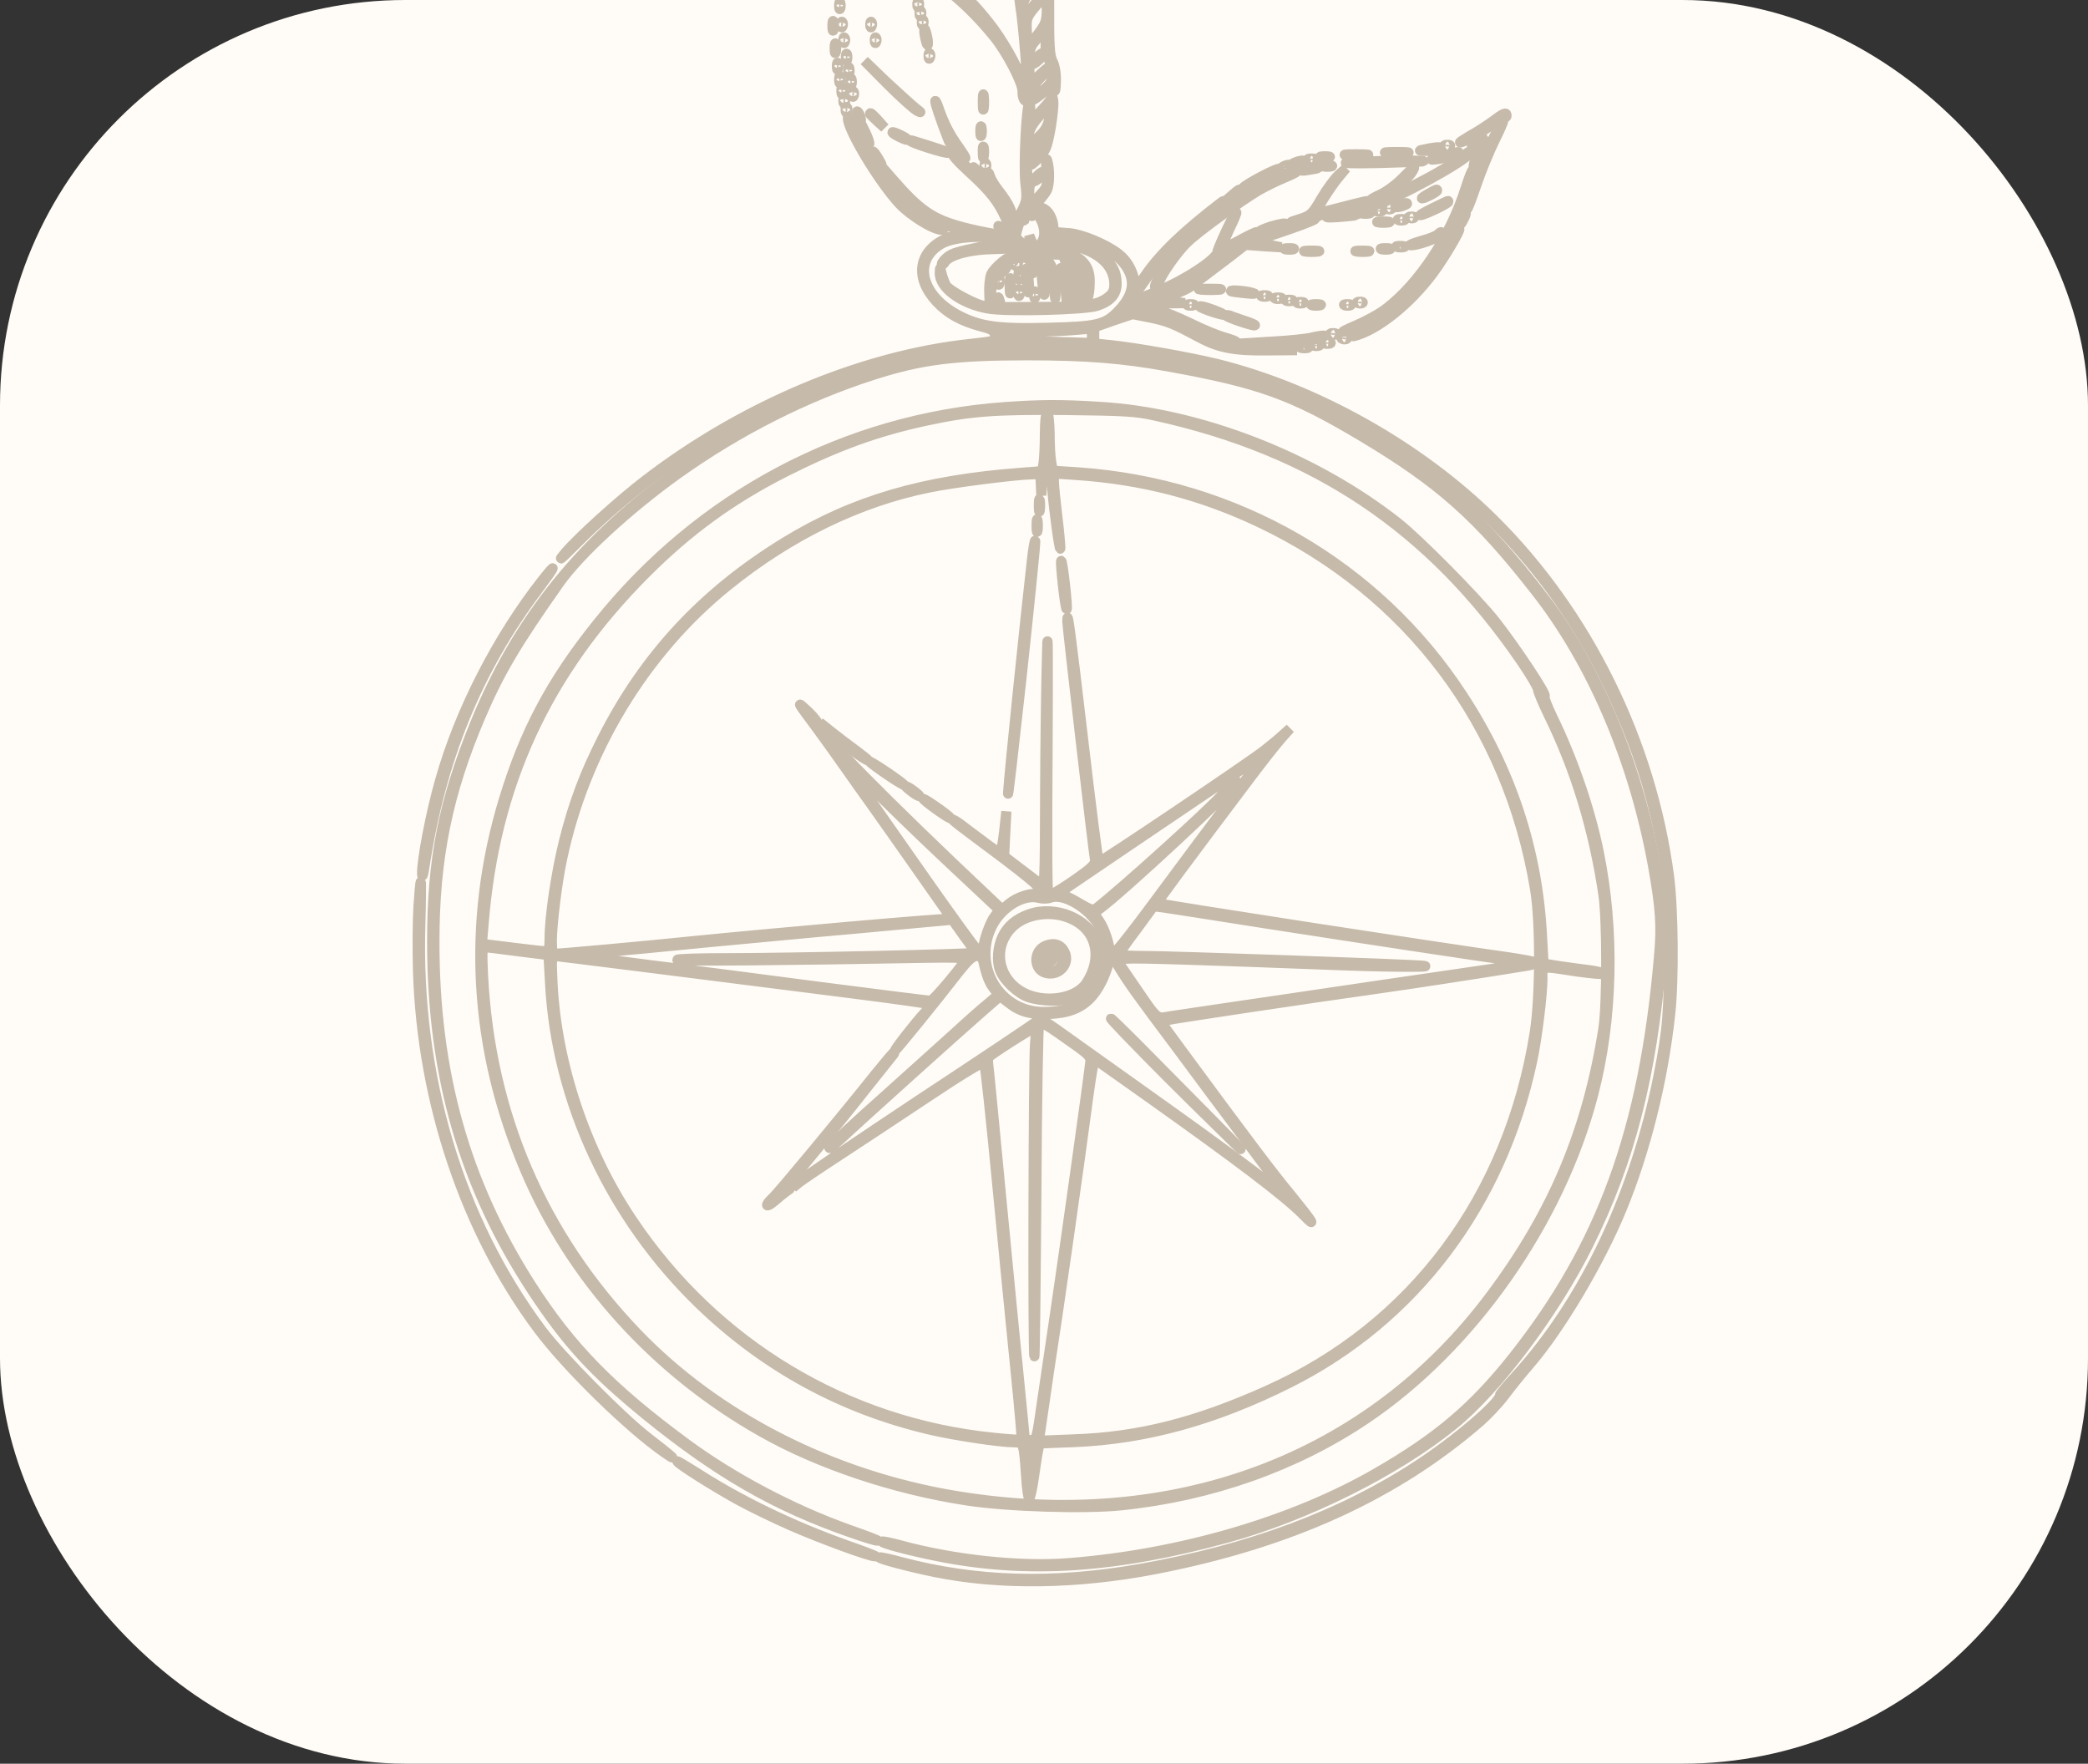 <?xml version="1.0" encoding="UTF-8"?> <svg xmlns="http://www.w3.org/2000/svg" width="103" height="87" viewBox="0 0 103 87" fill="none"><rect x="0" y="0" width="103" height="87" fill="#333333" stroke="none"/><g clip-path="url(#clip0_335_4648)"><rect width="103" height="87" rx="20" fill="#FFFCF7"></rect><path fill-rule="evenodd" clip-rule="evenodd" d="M40.047 -4.616C40.047 -4.561 40.091 -4.473 40.146 -4.417C40.19 -4.351 40.323 -4.075 40.434 -3.776C40.544 -3.489 40.655 -3.268 40.677 -3.301C40.699 -3.323 40.644 -3.533 40.544 -3.754C40.456 -3.986 40.4 -4.196 40.422 -4.23C40.489 -4.285 42.39 -3.246 44.679 -1.886C46.514 -0.802 47.785 0.27 49.046 1.818C49.643 2.547 50.439 4.062 50.439 4.482C50.439 5.134 50.715 5.179 51.367 4.648C51.909 4.206 51.953 4.195 52.02 4.449C52.053 4.559 52.075 4.36 52.086 4.007C52.097 3.609 52.031 3.233 51.92 3.023C51.776 2.735 51.743 2.271 51.754 0.082C51.776 -2.206 51.798 -2.593 51.997 -3.179C52.119 -3.544 52.208 -3.92 52.185 -4.008C52.163 -4.108 52.031 -3.776 51.887 -3.279C51.655 -2.483 51.577 -2.328 51.135 -1.974C50.87 -1.753 50.627 -1.598 50.593 -1.632C50.56 -1.665 50.571 -1.864 50.615 -2.085C50.671 -2.394 50.792 -2.571 51.168 -2.814C51.423 -3.002 51.677 -3.201 51.721 -3.268C51.765 -3.345 51.599 -3.268 51.367 -3.102C51.135 -2.947 50.881 -2.814 50.815 -2.814C50.671 -2.814 50.372 -1.808 50.273 -0.99C50.229 -0.692 50.262 -0.117 50.328 0.281C50.494 1.232 50.737 4.482 50.649 4.548C50.605 4.57 50.549 4.438 50.516 4.261C50.394 3.675 49.687 2.348 49.024 1.431C47.763 -0.272 46.304 -1.521 44.026 -2.837C42.479 -3.732 40.809 -4.616 40.765 -4.561C40.732 -4.539 41.274 -4.218 41.959 -3.865C44.336 -2.627 46.547 -1.2 47.221 -0.449C47.62 -0.017 47.41 -0.095 46.757 -0.637C46.083 -1.189 44.568 -2.118 42.258 -3.411C41.373 -3.909 40.522 -4.406 40.356 -4.517C40.179 -4.628 40.047 -4.672 40.047 -4.616ZM50.991 -0.891C50.671 -0.493 50.394 -0.161 50.361 -0.161C50.328 -0.161 50.328 -0.393 50.361 -0.692C50.428 -1.134 50.516 -1.278 50.958 -1.676C51.478 -2.129 51.489 -2.129 51.522 -1.875C51.544 -1.687 51.378 -1.388 50.991 -0.891ZM51.655 -0.968C51.655 -0.637 51.544 -0.415 51.146 0.082C50.87 0.436 50.593 0.723 50.538 0.723C50.483 0.723 50.439 0.568 50.439 0.369C50.439 0.126 50.593 -0.183 50.969 -0.67C51.257 -1.057 51.522 -1.377 51.577 -1.377C51.621 -1.377 51.655 -1.189 51.655 -0.968ZM51.5 1.243C51.268 1.652 50.792 2.216 50.726 2.149C50.693 2.127 50.66 1.818 50.649 1.486C50.627 0.9 50.649 0.834 51.113 0.281L51.599 -0.294L51.633 0.314C51.655 0.723 51.611 1.044 51.5 1.243ZM47.852 0.193L48.172 0.557L47.819 0.237C47.476 -0.073 47.398 -0.161 47.487 -0.161C47.509 -0.161 47.664 0.005 47.852 0.193ZM48.46 0.911C48.603 1.088 48.592 1.099 48.427 0.955C48.316 0.878 48.228 0.79 48.228 0.767C48.228 0.679 48.316 0.734 48.46 0.911ZM51.611 1.873C51.544 2.359 51.577 2.581 51.776 3.034C52.075 3.752 52.008 4.018 51.367 4.526C51.08 4.747 50.837 4.913 50.815 4.902C50.693 4.769 50.991 4.161 51.334 3.83C51.577 3.609 51.765 3.388 51.765 3.321C51.765 3.266 51.544 3.443 51.268 3.708L50.781 4.184V3.266C50.781 2.382 50.792 2.326 51.168 1.906C51.378 1.652 51.544 1.42 51.544 1.364C51.544 1.32 51.577 1.276 51.611 1.276C51.655 1.276 51.644 1.541 51.611 1.873Z" fill="#C6BAAA" stroke="#C6BAAA" stroke-width="0.5"></path><path fill-rule="evenodd" clip-rule="evenodd" d="M51.102 2.879C50.958 3.034 50.892 3.155 50.958 3.155C51.014 3.155 51.179 3.034 51.323 2.879C51.467 2.724 51.533 2.602 51.467 2.602C51.411 2.602 51.246 2.724 51.102 2.879Z" fill="#C6BAAA" stroke="#C6BAAA" stroke-width="0.5"></path><path fill-rule="evenodd" clip-rule="evenodd" d="M41.395 0.281C41.395 0.436 41.417 0.491 41.451 0.414C41.473 0.348 41.473 0.215 41.451 0.138C41.417 0.071 41.395 0.126 41.395 0.281Z" fill="#C6BAAA" stroke="#C6BAAA" stroke-width="0.5"></path><path fill-rule="evenodd" clip-rule="evenodd" d="M45.254 0.237C45.254 0.358 45.287 0.392 45.32 0.303C45.353 0.226 45.342 0.126 45.309 0.093C45.276 0.049 45.243 0.115 45.254 0.237Z" fill="#C6BAAA" stroke="#C6BAAA" stroke-width="0.5"></path><path fill-rule="evenodd" clip-rule="evenodd" d="M45.364 0.679C45.364 0.801 45.397 0.834 45.431 0.746C45.464 0.668 45.453 0.569 45.419 0.536C45.386 0.491 45.353 0.558 45.364 0.679Z" fill="#C6BAAA" stroke="#C6BAAA" stroke-width="0.5"></path><path fill-rule="evenodd" clip-rule="evenodd" d="M41.064 1.276C41.064 1.486 41.086 1.575 41.119 1.464C41.141 1.365 41.141 1.188 41.119 1.077C41.086 0.978 41.064 1.066 41.064 1.276Z" fill="#C6BAAA" stroke="#C6BAAA" stroke-width="0.5"></path><path fill-rule="evenodd" clip-rule="evenodd" d="M45.475 1.121C45.475 1.243 45.508 1.276 45.541 1.187C45.574 1.11 45.563 1.01 45.53 0.977C45.497 0.933 45.464 0.999 45.475 1.121Z" fill="#C6BAAA" stroke="#C6BAAA" stroke-width="0.5"></path><path fill-rule="evenodd" clip-rule="evenodd" d="M41.495 1.232C41.495 1.354 41.528 1.387 41.561 1.298C41.594 1.221 41.583 1.121 41.55 1.088C41.517 1.044 41.484 1.11 41.495 1.232Z" fill="#C6BAAA" stroke="#C6BAAA" stroke-width="0.5"></path><path fill-rule="evenodd" clip-rule="evenodd" d="M42.932 1.232C42.932 1.354 42.965 1.387 42.998 1.298C43.032 1.221 43.02 1.121 42.987 1.088C42.954 1.044 42.921 1.11 42.932 1.232Z" fill="#C6BAAA" stroke="#C6BAAA" stroke-width="0.5"></path><path fill-rule="evenodd" clip-rule="evenodd" d="M45.596 1.553C45.596 1.674 45.641 1.895 45.685 2.05C45.751 2.271 45.773 2.282 45.773 2.105C45.773 1.984 45.729 1.763 45.685 1.608C45.618 1.387 45.596 1.376 45.596 1.553Z" fill="#C6BAAA" stroke="#C6BAAA" stroke-width="0.5"></path><path fill-rule="evenodd" clip-rule="evenodd" d="M41.605 2.006C41.605 2.128 41.639 2.161 41.672 2.072C41.705 1.995 41.694 1.895 41.661 1.862C41.628 1.818 41.594 1.884 41.605 2.006Z" fill="#C6BAAA" stroke="#C6BAAA" stroke-width="0.5"></path><path fill-rule="evenodd" clip-rule="evenodd" d="M43.153 2.006C43.153 2.128 43.186 2.161 43.219 2.072C43.253 1.995 43.242 1.895 43.208 1.862C43.175 1.818 43.142 1.884 43.153 2.006Z" fill="#C6BAAA" stroke="#C6BAAA" stroke-width="0.5"></path><path fill-rule="evenodd" clip-rule="evenodd" d="M41.174 2.381C41.174 2.592 41.196 2.68 41.23 2.569C41.252 2.47 41.252 2.293 41.23 2.182C41.196 2.083 41.174 2.171 41.174 2.381Z" fill="#C6BAAA" stroke="#C6BAAA" stroke-width="0.5"></path><path fill-rule="evenodd" clip-rule="evenodd" d="M41.727 2.824C41.727 2.979 41.749 3.035 41.782 2.957C41.804 2.891 41.804 2.758 41.782 2.681C41.749 2.614 41.727 2.67 41.727 2.824Z" fill="#C6BAAA" stroke="#C6BAAA" stroke-width="0.5"></path><path fill-rule="evenodd" clip-rule="evenodd" d="M45.806 2.78C45.806 2.902 45.84 2.935 45.873 2.846C45.906 2.769 45.895 2.669 45.862 2.636C45.828 2.592 45.795 2.658 45.806 2.78Z" fill="#C6BAAA" stroke="#C6BAAA" stroke-width="0.5"></path><path fill-rule="evenodd" clip-rule="evenodd" d="M43.794 4.161C44.436 4.802 45.088 5.388 45.243 5.466C45.464 5.576 45.453 5.554 45.187 5.355C45.01 5.212 44.358 4.626 43.739 4.051L42.633 2.989L43.794 4.161Z" fill="#C6BAAA" stroke="#C6BAAA" stroke-width="0.5"></path><path fill-rule="evenodd" clip-rule="evenodd" d="M41.285 3.266C41.285 3.421 41.307 3.476 41.34 3.399C41.362 3.332 41.362 3.2 41.34 3.122C41.307 3.056 41.285 3.111 41.285 3.266Z" fill="#C6BAAA" stroke="#C6BAAA" stroke-width="0.5"></path><path fill-rule="evenodd" clip-rule="evenodd" d="M41.838 3.487C41.838 3.642 41.86 3.697 41.893 3.62C41.915 3.554 41.915 3.421 41.893 3.344C41.86 3.277 41.838 3.333 41.838 3.487Z" fill="#C6BAAA" stroke="#C6BAAA" stroke-width="0.5"></path><path fill-rule="evenodd" clip-rule="evenodd" d="M41.395 3.929C41.395 4.084 41.417 4.139 41.451 4.062C41.473 3.995 41.473 3.863 41.451 3.785C41.417 3.719 41.395 3.774 41.395 3.929Z" fill="#C6BAAA" stroke="#C6BAAA" stroke-width="0.5"></path><path fill-rule="evenodd" clip-rule="evenodd" d="M41.948 4.039C41.948 4.194 41.97 4.249 42.003 4.172C42.026 4.105 42.026 3.973 42.003 3.895C41.97 3.829 41.948 3.884 41.948 4.039Z" fill="#C6BAAA" stroke="#C6BAAA" stroke-width="0.5"></path><path fill-rule="evenodd" clip-rule="evenodd" d="M41.506 4.483C41.506 4.637 41.528 4.693 41.561 4.615C41.583 4.549 41.583 4.416 41.561 4.339C41.528 4.273 41.506 4.328 41.506 4.483Z" fill="#C6BAAA" stroke="#C6BAAA" stroke-width="0.5"></path><path fill-rule="evenodd" clip-rule="evenodd" d="M42.048 4.658C42.048 4.78 42.081 4.813 42.114 4.725C42.147 4.647 42.136 4.548 42.103 4.515C42.07 4.47 42.036 4.537 42.048 4.658Z" fill="#C6BAAA" stroke="#C6BAAA" stroke-width="0.5"></path><path fill-rule="evenodd" clip-rule="evenodd" d="M48.482 5.035C48.482 5.367 48.504 5.51 48.526 5.333C48.548 5.168 48.548 4.902 48.526 4.725C48.504 4.559 48.482 4.703 48.482 5.035Z" fill="#C6BAAA" stroke="#C6BAAA" stroke-width="0.5"></path><path fill-rule="evenodd" clip-rule="evenodd" d="M51.887 4.781C51.887 4.858 51.677 5.124 51.434 5.378C51.19 5.632 50.991 5.887 50.991 5.942C50.991 5.986 50.936 6.03 50.87 6.03C50.781 6.03 50.759 5.876 50.803 5.588C50.837 5.345 50.825 5.146 50.77 5.146C50.638 5.146 50.483 8.131 50.582 9.037C50.671 9.822 50.66 9.911 50.372 10.475C50.206 10.795 50.029 11.182 49.985 11.337C49.908 11.536 49.897 11.47 49.941 11.083C49.996 10.519 49.831 10.121 49.222 9.347C49.057 9.137 48.88 8.838 48.836 8.695C48.78 8.496 48.736 8.474 48.659 8.584C48.592 8.706 48.471 8.65 48.139 8.352C47.907 8.142 47.995 8.241 48.338 8.573C48.67 8.905 49.079 9.358 49.245 9.579C49.598 10.043 49.93 10.784 49.786 10.784C49.731 10.784 49.643 10.674 49.598 10.53C49.477 10.121 48.924 9.391 48.316 8.827C47.465 8.042 47.111 7.655 47.011 7.412C46.912 7.202 46.912 7.202 46.912 7.423C46.901 7.589 47.21 7.943 47.841 8.518C48.825 9.413 49.256 9.955 49.609 10.762C49.842 11.293 49.797 11.414 49.422 11.226C49.178 11.105 49.178 11.105 49.444 11.326C49.598 11.447 49.698 11.569 49.665 11.591C49.576 11.668 47.907 11.348 47.133 11.105C45.928 10.74 45.298 10.287 44.093 8.905L43.562 8.297L44.093 9.004C45.055 10.253 46.149 11.005 47.564 11.381L48.172 11.547H47.642C47.354 11.558 46.901 11.657 46.624 11.79C45.287 12.42 45.11 13.714 46.204 14.886C46.757 15.472 47.387 15.825 48.393 16.102C48.957 16.245 49.057 16.323 49.09 16.555C49.123 16.82 49.112 16.831 47.874 16.964C42.512 17.539 36.642 20.004 31.821 23.708C30.55 24.681 28.549 26.494 27.886 27.268C27.477 27.754 27.654 27.599 28.439 26.814C32.407 22.812 37.603 19.684 42.921 18.092C45.596 17.296 47.819 16.975 50.693 16.975C57.005 16.975 62.633 18.335 67.298 20.977C73.013 24.227 77.192 28.849 79.824 34.852C80.951 37.427 81.526 39.318 82.079 42.236C82.3 43.408 82.322 43.917 82.333 46.714C82.333 49.942 82.267 50.749 81.825 53.015C80.664 58.897 78.176 64.137 74.782 67.874C74.34 68.349 73.986 68.78 73.986 68.835C73.986 69.2 71.831 71.047 69.951 72.274C66.181 74.75 61.638 76.442 56.243 77.392C51.953 78.144 48.172 78.034 44.48 77.061C43.905 76.906 43.418 76.795 43.396 76.829C43.341 76.884 44.867 77.293 46.127 77.547C49.344 78.199 53.114 78.144 56.983 77.403C63.65 76.11 68.835 73.744 73.025 70.107C73.378 69.797 73.92 69.222 74.219 68.825C74.517 68.427 75.059 67.752 75.424 67.332C76.949 65.574 78.928 62.236 79.989 59.649C81.161 56.807 82.035 53.314 82.388 50.031C82.576 48.361 82.543 44.823 82.333 43.231C81.46 36.598 78.32 30.23 73.677 25.631C70.062 22.049 64.954 19.175 60.057 17.959C58.708 17.627 55.966 17.141 54.728 17.019L53.976 16.942V16.544V16.146L54.916 15.814L55.867 15.494L56.762 15.671C57.624 15.847 57.923 15.98 59.228 16.677C60.145 17.163 60.941 17.307 62.544 17.285L63.981 17.273L62.268 17.196C60.366 17.108 60.245 17.075 58.564 16.212C57.492 15.659 56.74 15.438 55.812 15.416L55.358 15.405L55.845 15.306C56.508 15.173 57.381 15.405 58.785 16.091C59.858 16.61 60.598 16.876 60.941 16.853C61.03 16.853 60.809 16.765 60.433 16.654C60.068 16.555 59.294 16.234 58.719 15.947C58.144 15.671 57.448 15.383 57.16 15.306C56.873 15.239 56.663 15.14 56.696 15.085C56.729 15.029 57.138 14.974 57.602 14.963L58.454 14.952L57.735 14.874C57.249 14.83 56.84 14.852 56.486 14.952C55.59 15.206 55.579 15.129 56.331 14.045C57.171 12.818 58.288 11.635 59.482 10.707C59.979 10.309 60.388 9.966 60.388 9.933C60.388 9.9 60.322 9.922 60.256 9.977C58.376 11.414 57.227 12.52 56.486 13.603L56.033 14.267L55.966 13.88C55.867 13.316 55.579 12.829 55.159 12.509C54.551 12.044 53.379 11.558 52.749 11.503L52.152 11.458L52.76 11.558C53.6 11.713 54.861 12.354 55.336 12.873C56.077 13.692 55.999 14.51 55.104 15.405C54.496 16.013 54.087 16.113 51.743 16.168C49.388 16.234 48.471 16.124 47.487 15.659C45.475 14.709 44.944 12.907 46.425 12.033C47.288 11.536 49.598 11.58 50.173 12.122C50.45 12.387 50.428 12.553 50.118 12.553C49.819 12.553 49.046 13.183 48.891 13.537C48.825 13.725 48.78 14.145 48.802 14.476C48.836 15.04 48.813 15.096 48.603 15.096C48.239 15.096 46.801 14.333 46.658 14.068C46.591 13.935 46.492 13.669 46.448 13.493C46.37 13.172 46.37 13.172 46.359 13.448C46.326 14.178 47.398 14.974 48.725 15.217C49.609 15.383 53.556 15.284 54.12 15.085C54.783 14.864 55.082 14.521 55.082 13.99C55.082 13.382 54.839 12.962 54.275 12.575C53.611 12.133 53.18 11.978 52.517 11.956L51.931 11.945L51.964 11.447C52.008 10.795 51.677 10.231 51.246 10.231H50.947L51.235 9.922C51.389 9.756 51.577 9.513 51.644 9.38C51.776 9.104 51.787 8.319 51.655 7.91C51.599 7.744 51.588 7.943 51.621 8.418C51.677 9.17 51.677 9.203 51.323 9.601C51.124 9.822 50.925 10.01 50.87 10.01C50.815 10.01 50.77 9.789 50.77 9.524C50.77 9.137 50.815 9.015 50.98 8.96C51.212 8.894 51.633 8.462 51.467 8.462C51.411 8.462 51.268 8.562 51.157 8.684C50.781 9.093 50.66 8.971 50.66 8.186C50.66 7.479 50.671 7.445 51.124 7.025C51.378 6.793 51.61 6.605 51.621 6.627C51.71 6.705 51.4 7.467 51.201 7.644C51.08 7.755 50.925 7.954 50.859 8.076C50.803 8.197 50.947 8.098 51.19 7.843C51.588 7.434 51.644 7.302 51.821 6.351C51.92 5.765 51.986 5.157 51.953 4.969C51.931 4.792 51.898 4.704 51.887 4.781ZM51.776 5.798C51.688 6.218 51.555 6.45 51.246 6.738C51.014 6.959 50.792 7.136 50.748 7.136C50.715 7.136 50.704 6.937 50.737 6.694C50.781 6.373 50.936 6.097 51.301 5.699C51.577 5.389 51.821 5.168 51.854 5.19C51.876 5.223 51.843 5.489 51.776 5.798ZM50.881 10.541C50.881 10.685 50.903 10.696 50.98 10.574C51.058 10.463 51.113 10.486 51.257 10.685C51.533 11.094 51.599 11.624 51.389 11.945C51.157 12.299 51.036 12.299 50.892 11.912L50.77 11.613L50.815 11.912C50.859 12.288 50.759 12.299 50.372 11.956C50.074 11.713 50.074 11.68 50.206 11.237C50.284 10.95 50.383 10.806 50.461 10.85C50.538 10.895 50.549 10.884 50.505 10.806C50.405 10.64 50.638 10.209 50.781 10.287C50.837 10.331 50.881 10.441 50.881 10.541ZM51.743 10.806C51.843 11.06 51.876 11.326 51.821 11.525C51.732 11.834 51.732 11.823 51.644 11.392C51.588 11.149 51.467 10.806 51.367 10.64C51.201 10.342 51.201 10.32 51.389 10.364C51.5 10.386 51.655 10.585 51.743 10.806ZM53.645 12.354C54.507 12.719 54.971 13.316 54.971 14.034C54.971 14.311 54.894 14.476 54.684 14.642C54.175 15.051 53.578 15.14 51.445 15.14L49.399 15.151L49.322 14.874C49.245 14.609 49.245 14.609 49.233 14.841C49.222 15.129 49.057 15.173 48.957 14.919C48.747 14.377 49.068 13.238 49.455 13.128C49.576 13.084 49.587 13.106 49.477 13.227C49.256 13.46 49.311 13.57 49.532 13.349C49.643 13.249 49.687 13.128 49.643 13.095C49.587 13.062 49.62 12.962 49.72 12.885C49.952 12.697 50.77 12.641 50.77 12.807C50.77 12.885 50.815 12.873 50.881 12.774C50.969 12.63 51.002 12.641 51.157 12.829C51.334 13.05 51.334 13.05 51.268 12.796C51.201 12.564 51.224 12.553 51.898 12.553C52.484 12.553 52.683 12.608 53.07 12.851C53.324 13.017 53.534 13.194 53.534 13.249C53.534 13.294 53.501 13.316 53.457 13.294C53.401 13.261 53.39 13.47 53.423 13.747L53.468 14.267L53.545 13.769C53.623 13.283 53.623 13.294 53.6 13.88C53.578 14.211 53.523 14.576 53.479 14.675C53.435 14.786 53.446 14.874 53.512 14.874C53.656 14.874 53.755 14.488 53.755 13.857C53.755 12.984 53.214 12.509 52.042 12.343L51.489 12.254L51.876 12.144C52.351 12 52.992 12.066 53.645 12.354ZM53.866 16.555V16.92L52.793 16.887C52.196 16.876 51.146 16.831 50.472 16.798C49.311 16.732 49.222 16.721 49.222 16.511C49.222 16.29 49.267 16.279 50.416 16.334C51.4 16.378 52.462 16.334 53.678 16.223C53.822 16.201 53.866 16.29 53.866 16.555Z" fill="#C6BAAA" stroke="#C6BAAA" stroke-width="0.5"></path><path fill-rule="evenodd" clip-rule="evenodd" d="M51.633 12.973C51.865 13.205 51.953 13.547 52.02 14.432C52.053 14.852 52.064 14.83 52.075 14.266C52.097 13.57 51.854 12.884 51.555 12.796C51.478 12.762 51.511 12.851 51.633 12.973Z" fill="#C6BAAA" stroke="#C6BAAA" stroke-width="0.5"></path><path fill-rule="evenodd" clip-rule="evenodd" d="M52.65 12.995C52.904 13.249 52.97 13.481 53.014 14.321L53.048 14.929L53.07 14.21C53.081 13.658 53.037 13.403 52.871 13.127C52.749 12.939 52.605 12.773 52.539 12.773C52.484 12.773 52.528 12.873 52.65 12.995Z" fill="#C6BAAA" stroke="#C6BAAA" stroke-width="0.5"></path><path fill-rule="evenodd" clip-rule="evenodd" d="M50.052 12.995C50.019 13.05 50.041 13.106 50.096 13.106C50.162 13.106 50.218 13.05 50.218 12.995C50.218 12.929 50.195 12.884 50.173 12.884C50.14 12.884 50.085 12.929 50.052 12.995Z" fill="#C6BAAA" stroke="#C6BAAA" stroke-width="0.5"></path><path fill-rule="evenodd" clip-rule="evenodd" d="M50.859 13.293C50.914 13.525 50.936 13.547 50.969 13.392C50.991 13.281 50.969 13.149 50.903 13.083C50.837 13.016 50.825 13.083 50.859 13.293Z" fill="#C6BAAA" stroke="#C6BAAA" stroke-width="0.5"></path><path fill-rule="evenodd" clip-rule="evenodd" d="M50.627 13.713C50.66 14.078 50.704 14.399 50.726 14.421C50.803 14.509 50.748 13.603 50.66 13.326C50.605 13.15 50.593 13.304 50.627 13.713Z" fill="#C6BAAA" stroke="#C6BAAA" stroke-width="0.5"></path><path fill-rule="evenodd" clip-rule="evenodd" d="M51.4 13.769C51.434 14.167 51.478 14.51 51.5 14.532C51.588 14.632 51.522 13.482 51.434 13.272C51.389 13.139 51.367 13.349 51.4 13.769Z" fill="#C6BAAA" stroke="#C6BAAA" stroke-width="0.5"></path><path fill-rule="evenodd" clip-rule="evenodd" d="M52.373 13.326C52.429 13.415 52.506 13.813 52.55 14.211L52.628 14.93L52.605 14.189C52.594 13.725 52.528 13.382 52.44 13.304C52.318 13.183 52.307 13.194 52.373 13.326Z" fill="#C6BAAA" stroke="#C6BAAA" stroke-width="0.5"></path><path fill-rule="evenodd" clip-rule="evenodd" d="M50.24 13.603C50.24 13.78 50.262 13.846 50.295 13.736C50.317 13.636 50.317 13.481 50.295 13.404C50.262 13.338 50.24 13.415 50.24 13.603Z" fill="#C6BAAA" stroke="#C6BAAA" stroke-width="0.5"></path><path fill-rule="evenodd" clip-rule="evenodd" d="M49.809 14.1C49.809 14.432 49.831 14.576 49.853 14.399C49.875 14.233 49.875 13.968 49.853 13.791C49.831 13.625 49.809 13.769 49.809 14.1Z" fill="#C6BAAA" stroke="#C6BAAA" stroke-width="0.5"></path><path fill-rule="evenodd" clip-rule="evenodd" d="M49.245 13.879C49.245 14.033 49.267 14.089 49.3 14.011C49.322 13.945 49.322 13.812 49.3 13.735C49.267 13.669 49.245 13.724 49.245 13.879Z" fill="#C6BAAA" stroke="#C6BAAA" stroke-width="0.5"></path><path fill-rule="evenodd" clip-rule="evenodd" d="M50.24 14.432C50.24 14.587 50.262 14.642 50.295 14.565C50.317 14.499 50.317 14.366 50.295 14.289C50.262 14.222 50.24 14.277 50.24 14.432Z" fill="#C6BAAA" stroke="#C6BAAA" stroke-width="0.5"></path><path fill-rule="evenodd" clip-rule="evenodd" d="M51.013 14.542C51.013 14.697 51.035 14.752 51.069 14.675C51.091 14.609 51.091 14.476 51.069 14.399C51.035 14.332 51.013 14.388 51.013 14.542Z" fill="#C6BAAA" stroke="#C6BAAA" stroke-width="0.5"></path><path fill-rule="evenodd" clip-rule="evenodd" d="M41.605 4.991C41.605 5.112 41.639 5.146 41.672 5.057C41.705 4.98 41.694 4.88 41.661 4.847C41.628 4.803 41.594 4.869 41.605 4.991Z" fill="#C6BAAA" stroke="#C6BAAA" stroke-width="0.5"></path><path fill-rule="evenodd" clip-rule="evenodd" d="M46.138 4.991C46.127 5.101 46.381 5.853 46.746 6.804C46.824 7.014 46.89 7.124 46.901 7.036C46.901 6.948 47.056 7.091 47.233 7.334C47.421 7.589 47.586 7.799 47.62 7.799C47.653 7.799 47.509 7.567 47.299 7.268C46.846 6.638 46.602 6.163 46.337 5.433C46.238 5.123 46.138 4.924 46.138 4.991Z" fill="#C6BAAA" stroke="#C6BAAA" stroke-width="0.5"></path><path fill-rule="evenodd" clip-rule="evenodd" d="M41.716 5.432C41.716 5.554 41.749 5.587 41.782 5.499C41.815 5.421 41.804 5.322 41.771 5.289C41.738 5.244 41.705 5.311 41.716 5.432Z" fill="#C6BAAA" stroke="#C6BAAA" stroke-width="0.5"></path><path fill-rule="evenodd" clip-rule="evenodd" d="M42.269 5.532C42.28 5.742 42.468 6.096 42.468 5.919C42.468 5.831 42.423 5.676 42.368 5.587C42.313 5.499 42.269 5.466 42.269 5.532Z" fill="#C6BAAA" stroke="#C6BAAA" stroke-width="0.5"></path><path fill-rule="evenodd" clip-rule="evenodd" d="M42.921 5.62C42.921 5.642 43.087 5.797 43.286 5.985L43.64 6.306L43.319 5.941C43.01 5.609 42.921 5.532 42.921 5.62Z" fill="#C6BAAA" stroke="#C6BAAA" stroke-width="0.5"></path><path fill-rule="evenodd" clip-rule="evenodd" d="M73.633 5.985C73.345 6.195 72.848 6.516 72.527 6.692C72.207 6.88 71.986 7.024 72.03 7.024C72.207 7.024 73.179 6.482 73.655 6.107C73.92 5.885 74.186 5.742 74.23 5.764C74.274 5.797 74.318 5.764 74.318 5.709C74.318 5.521 74.186 5.565 73.633 5.985Z" fill="#C6BAAA" stroke="#C6BAAA" stroke-width="0.5"></path><path fill-rule="evenodd" clip-rule="evenodd" d="M41.827 5.819C41.793 6.361 43.33 8.926 44.358 10.043C44.9 10.629 46.061 11.347 46.47 11.336C46.558 11.325 46.359 11.214 46.05 11.082C45.729 10.938 45.243 10.673 44.966 10.474C44.115 9.877 42.512 7.5 41.981 6.052C41.904 5.83 41.827 5.72 41.827 5.819Z" fill="#C6BAAA" stroke="#C6BAAA" stroke-width="0.5"></path><path fill-rule="evenodd" clip-rule="evenodd" d="M73.611 6.936C73.124 7.954 72.284 10.22 72.372 10.308C72.394 10.33 72.605 9.789 72.837 9.103C73.069 8.418 73.478 7.434 73.732 6.925C73.987 6.406 74.186 5.964 74.152 5.941C74.13 5.919 73.887 6.362 73.611 6.936Z" fill="#C6BAAA" stroke="#C6BAAA" stroke-width="0.5"></path><path fill-rule="evenodd" clip-rule="evenodd" d="M42.49 6.163C42.479 6.295 42.833 7.147 42.877 7.102C42.91 7.08 42.833 6.837 42.711 6.572C42.589 6.306 42.49 6.118 42.49 6.163Z" fill="#C6BAAA" stroke="#C6BAAA" stroke-width="0.5"></path><path fill-rule="evenodd" clip-rule="evenodd" d="M48.36 6.473C48.36 6.683 48.382 6.771 48.416 6.661C48.438 6.561 48.438 6.384 48.416 6.274C48.382 6.174 48.36 6.263 48.36 6.473Z" fill="#C6BAAA" stroke="#C6BAAA" stroke-width="0.5"></path><path fill-rule="evenodd" clip-rule="evenodd" d="M44.026 6.528C44.026 6.605 44.701 6.937 44.756 6.893C44.778 6.86 44.623 6.76 44.413 6.661C44.203 6.561 44.026 6.495 44.026 6.528Z" fill="#C6BAAA" stroke="#C6BAAA" stroke-width="0.5"></path><path fill-rule="evenodd" clip-rule="evenodd" d="M72.826 7.035C72.56 7.223 72.538 7.245 72.748 7.19C73.036 7.102 73.036 7.091 72.826 7.688C72.737 7.953 72.682 8.185 72.704 8.207C72.726 8.229 72.848 7.942 72.981 7.566C73.102 7.19 73.202 6.858 73.18 6.847C73.157 6.825 73.003 6.914 72.826 7.035Z" fill="#C6BAAA" stroke="#C6BAAA" stroke-width="0.5"></path><path fill-rule="evenodd" clip-rule="evenodd" d="M44.911 6.947C44.911 7.036 46.691 7.6 46.757 7.533C46.779 7.511 46.448 7.39 46.028 7.257C45.596 7.124 45.176 6.992 45.077 6.958C44.988 6.925 44.911 6.914 44.911 6.947Z" fill="#C6BAAA" stroke="#C6BAAA" stroke-width="0.5"></path><path fill-rule="evenodd" clip-rule="evenodd" d="M48.482 7.523C48.482 7.766 48.504 7.854 48.526 7.711C48.548 7.578 48.548 7.379 48.526 7.268C48.493 7.169 48.471 7.279 48.482 7.523Z" fill="#C6BAAA" stroke="#C6BAAA" stroke-width="0.5"></path><path fill-rule="evenodd" clip-rule="evenodd" d="M71.311 7.212C71.388 7.245 71.488 7.234 71.521 7.201C71.565 7.168 71.499 7.135 71.377 7.146C71.256 7.146 71.223 7.179 71.311 7.212Z" fill="#C6BAAA" stroke="#C6BAAA" stroke-width="0.5"></path><path fill-rule="evenodd" clip-rule="evenodd" d="M70.338 7.356C69.962 7.433 69.962 7.433 70.283 7.444C70.471 7.444 70.736 7.4 70.891 7.356C71.256 7.234 70.891 7.234 70.338 7.356Z" fill="#C6BAAA" stroke="#C6BAAA" stroke-width="0.5"></path><path fill-rule="evenodd" clip-rule="evenodd" d="M43.197 7.787C43.286 7.975 43.407 8.152 43.474 8.185C43.529 8.219 43.485 8.075 43.352 7.865C43.076 7.39 42.954 7.334 43.197 7.787Z" fill="#C6BAAA" stroke="#C6BAAA" stroke-width="0.5"></path><path fill-rule="evenodd" clip-rule="evenodd" d="M68.437 7.544C68.691 7.566 69.111 7.566 69.376 7.544C69.631 7.522 69.421 7.5 68.901 7.5C68.382 7.5 68.171 7.522 68.437 7.544Z" fill="#C6BAAA" stroke="#C6BAAA" stroke-width="0.5"></path><path fill-rule="evenodd" clip-rule="evenodd" d="M71.112 7.711C70.526 7.877 70.482 7.899 70.869 7.855C71.134 7.821 71.51 7.722 71.698 7.645C72.173 7.435 71.986 7.457 71.112 7.711Z" fill="#C6BAAA" stroke="#C6BAAA" stroke-width="0.5"></path><path fill-rule="evenodd" clip-rule="evenodd" d="M72.14 7.722C71.245 8.452 68.282 9.955 67.519 10.066C67.176 10.11 67.121 10.099 67.298 10.01C67.497 9.911 67.486 9.9 67.243 9.955C67.088 9.988 66.524 10.132 65.971 10.276C65.43 10.419 64.954 10.519 64.932 10.497C64.866 10.442 65.595 9.27 66.016 8.761L66.402 8.297L66.038 8.628C65.839 8.805 65.452 9.336 65.186 9.789C64.733 10.563 64.667 10.63 64.114 10.806C63.561 10.983 63.561 10.994 63.981 10.939C64.28 10.906 64.025 11.039 63.207 11.315C61.593 11.879 61.218 12.089 59.847 13.139C58.819 13.913 58.111 14.333 57.359 14.587C57.249 14.632 57.171 14.687 57.204 14.709C57.271 14.786 58.509 14.322 58.73 14.134C58.819 14.068 59.15 13.813 59.449 13.592C59.758 13.36 60.322 12.929 60.72 12.63L61.428 12.078L62.323 12.144L63.207 12.199L62.544 12.067C61.781 11.901 61.726 11.945 63.65 11.293C64.446 11.016 64.987 10.795 64.866 10.784C64.512 10.751 65.175 10.574 66.325 10.397C66.878 10.32 67.552 10.187 67.817 10.121C68.79 9.856 72.251 7.976 72.494 7.567C72.605 7.401 72.472 7.457 72.14 7.722ZM67.099 10.187C67.066 10.22 66.966 10.232 66.889 10.198C66.8 10.165 66.834 10.132 66.955 10.132C67.077 10.121 67.143 10.154 67.099 10.187ZM64.667 10.851C64.634 10.884 64.534 10.895 64.457 10.862C64.368 10.829 64.401 10.795 64.523 10.795C64.645 10.784 64.711 10.817 64.667 10.851Z" fill="#C6BAAA" stroke="#C6BAAA" stroke-width="0.5"></path><path fill-rule="evenodd" clip-rule="evenodd" d="M66.447 7.655C66.701 7.678 67.121 7.678 67.386 7.655C67.641 7.633 67.431 7.611 66.911 7.611C66.391 7.611 66.181 7.633 66.447 7.655Z" fill="#C6BAAA" stroke="#C6BAAA" stroke-width="0.5"></path><path fill-rule="evenodd" clip-rule="evenodd" d="M65.175 7.765C65.275 7.787 65.452 7.787 65.562 7.765C65.662 7.732 65.573 7.71 65.363 7.71C65.153 7.71 65.065 7.732 65.175 7.765Z" fill="#C6BAAA" stroke="#C6BAAA" stroke-width="0.5"></path><path fill-rule="evenodd" clip-rule="evenodd" d="M64.567 7.876C64.634 7.898 64.766 7.898 64.844 7.876C64.91 7.843 64.855 7.821 64.7 7.821C64.545 7.821 64.49 7.843 64.567 7.876Z" fill="#C6BAAA" stroke="#C6BAAA" stroke-width="0.5"></path><path fill-rule="evenodd" clip-rule="evenodd" d="M63.871 8.02C63.727 8.075 63.716 8.12 63.816 8.12C63.904 8.12 64.081 8.075 64.203 8.02C64.346 7.965 64.357 7.921 64.258 7.921C64.169 7.921 63.992 7.965 63.871 8.02Z" fill="#C6BAAA" stroke="#C6BAAA" stroke-width="0.5"></path><path fill-rule="evenodd" clip-rule="evenodd" d="M66.469 8.019C66.137 8.053 66.834 8.064 68.017 8.042C69.2 8.008 70.195 7.975 70.217 7.953C70.294 7.887 67.132 7.942 66.469 8.019Z" fill="#C6BAAA" stroke="#C6BAAA" stroke-width="0.5"></path><path fill-rule="evenodd" clip-rule="evenodd" d="M48.57 8.197C48.57 8.318 48.603 8.352 48.637 8.263C48.67 8.186 48.659 8.086 48.626 8.053C48.592 8.009 48.559 8.075 48.57 8.197Z" fill="#C6BAAA" stroke="#C6BAAA" stroke-width="0.5"></path><path fill-rule="evenodd" clip-rule="evenodd" d="M63.263 8.241C63.174 8.296 63.152 8.352 63.208 8.352C63.274 8.352 63.395 8.296 63.484 8.241C63.572 8.186 63.605 8.13 63.539 8.13C63.484 8.13 63.351 8.186 63.263 8.241Z" fill="#C6BAAA" stroke="#C6BAAA" stroke-width="0.5"></path><path fill-rule="evenodd" clip-rule="evenodd" d="M65.286 8.208C65.385 8.23 65.562 8.23 65.673 8.208C65.772 8.175 65.684 8.152 65.474 8.152C65.264 8.152 65.175 8.175 65.286 8.208Z" fill="#C6BAAA" stroke="#C6BAAA" stroke-width="0.5"></path><path fill-rule="evenodd" clip-rule="evenodd" d="M64.313 8.352C64.158 8.429 64.225 8.44 64.534 8.385C64.777 8.352 64.998 8.307 65.02 8.285C65.12 8.197 64.523 8.263 64.313 8.352Z" fill="#C6BAAA" stroke="#C6BAAA" stroke-width="0.5"></path><path fill-rule="evenodd" clip-rule="evenodd" d="M69.177 8.793C68.879 9.102 68.392 9.456 68.105 9.589C67.818 9.721 67.597 9.843 67.619 9.876C67.806 10.053 69.421 8.936 69.675 8.45C69.852 8.14 69.774 8.185 69.177 8.793Z" fill="#C6BAAA" stroke="#C6BAAA" stroke-width="0.5"></path><path fill-rule="evenodd" clip-rule="evenodd" d="M62.168 8.738C61.77 8.948 61.394 9.18 61.339 9.247C61.24 9.335 62.865 8.517 63.031 8.384C63.23 8.23 62.743 8.429 62.168 8.738Z" fill="#C6BAAA" stroke="#C6BAAA" stroke-width="0.5"></path><path fill-rule="evenodd" clip-rule="evenodd" d="M72.284 9.325C71.532 11.668 70.018 13.957 68.403 15.206C68.072 15.472 67.375 15.847 66.878 16.058C66.38 16.267 66.115 16.411 66.303 16.367C66.48 16.323 66.999 16.124 67.453 15.914C68.923 15.239 70.891 12.962 71.82 10.861C72.14 10.132 72.693 8.462 72.638 8.407C72.616 8.374 72.45 8.794 72.284 9.325Z" fill="#C6BAAA" stroke="#C6BAAA" stroke-width="0.5"></path><path fill-rule="evenodd" clip-rule="evenodd" d="M63.13 8.739C62.268 9.115 61.516 9.568 60.256 10.474C58.774 11.536 58.177 12.088 57.591 12.962C57.083 13.725 56.828 14.311 57.061 14.167C57.127 14.123 57.182 14.023 57.182 13.946C57.182 13.703 58.056 12.431 58.575 11.945C59.106 11.425 61.206 9.911 62.102 9.38C62.411 9.203 62.975 8.927 63.373 8.761C63.771 8.595 64.014 8.473 63.926 8.473C63.838 8.473 63.473 8.595 63.13 8.739Z" fill="#C6BAAA" stroke="#C6BAAA" stroke-width="0.5"></path><path fill-rule="evenodd" clip-rule="evenodd" d="M60.775 9.634L60.444 9.921L60.809 9.678C60.996 9.546 61.162 9.424 61.162 9.391C61.162 9.313 61.118 9.335 60.775 9.634Z" fill="#C6BAAA" stroke="#C6BAAA" stroke-width="0.5"></path><path fill-rule="evenodd" clip-rule="evenodd" d="M70.449 9.567C70.239 9.689 70.106 9.777 70.15 9.788C70.272 9.788 70.891 9.468 70.891 9.401C70.891 9.324 70.88 9.324 70.449 9.567Z" fill="#C6BAAA" stroke="#C6BAAA" stroke-width="0.5"></path><path fill-rule="evenodd" clip-rule="evenodd" d="M70.615 10.298C70.195 10.508 69.962 10.651 70.117 10.607C70.449 10.519 71.444 10.032 71.444 9.955C71.444 9.889 71.521 9.855 70.615 10.298Z" fill="#C6BAAA" stroke="#C6BAAA" stroke-width="0.5"></path><path fill-rule="evenodd" clip-rule="evenodd" d="M68.956 10.12C68.812 10.175 68.802 10.219 68.901 10.219C68.989 10.219 69.166 10.175 69.288 10.12C69.432 10.065 69.443 10.02 69.343 10.02C69.255 10.02 69.078 10.065 68.956 10.12Z" fill="#C6BAAA" stroke="#C6BAAA" stroke-width="0.5"></path><path fill-rule="evenodd" clip-rule="evenodd" d="M68.437 10.308C68.514 10.341 68.614 10.33 68.647 10.297C68.691 10.264 68.625 10.231 68.503 10.242C68.381 10.242 68.348 10.275 68.437 10.308Z" fill="#C6BAAA" stroke="#C6BAAA" stroke-width="0.5"></path><path fill-rule="evenodd" clip-rule="evenodd" d="M67.884 10.419C67.95 10.441 68.083 10.441 68.16 10.419C68.227 10.385 68.171 10.363 68.017 10.363C67.862 10.363 67.807 10.385 67.884 10.419Z" fill="#C6BAAA" stroke="#C6BAAA" stroke-width="0.5"></path><path fill-rule="evenodd" clip-rule="evenodd" d="M60.499 11.358C60.256 11.878 60.057 12.353 60.057 12.42C60.057 12.762 58.41 13.846 57.05 14.387C56.663 14.542 56.232 14.719 56.088 14.774C55.944 14.83 55.856 14.907 55.889 14.94C55.955 15.018 57.459 14.399 58.288 13.956C59.018 13.569 59.537 13.204 60.057 12.707C60.267 12.508 60.82 12.143 61.273 11.9C61.726 11.657 62.058 11.447 61.992 11.447C61.936 11.447 61.516 11.646 61.085 11.889C60.621 12.143 60.278 12.265 60.278 12.188C60.278 12.11 60.455 11.712 60.654 11.281C60.864 10.861 61.019 10.485 60.985 10.463C60.963 10.441 60.742 10.839 60.499 11.358Z" fill="#C6BAAA" stroke="#C6BAAA" stroke-width="0.5"></path><path fill-rule="evenodd" clip-rule="evenodd" d="M67.165 10.529C67.265 10.551 67.442 10.551 67.552 10.529C67.652 10.496 67.563 10.473 67.353 10.473C67.143 10.473 67.055 10.496 67.165 10.529Z" fill="#C6BAAA" stroke="#C6BAAA" stroke-width="0.5"></path><path fill-rule="evenodd" clip-rule="evenodd" d="M72.129 10.729C71.941 11.138 71.974 11.226 72.173 10.861C72.273 10.685 72.328 10.519 72.295 10.497C72.273 10.475 72.195 10.574 72.129 10.729Z" fill="#C6BAAA" stroke="#C6BAAA" stroke-width="0.5"></path><path fill-rule="evenodd" clip-rule="evenodd" d="M65.529 10.673C65.33 10.729 65.54 10.74 66.027 10.707C66.48 10.673 66.878 10.629 66.9 10.607C66.988 10.53 65.861 10.585 65.529 10.673Z" fill="#C6BAAA" stroke="#C6BAAA" stroke-width="0.5"></path><path fill-rule="evenodd" clip-rule="evenodd" d="M69.542 10.75C69.62 10.783 69.719 10.772 69.752 10.739C69.796 10.706 69.73 10.672 69.609 10.684C69.487 10.684 69.454 10.717 69.542 10.75Z" fill="#C6BAAA" stroke="#C6BAAA" stroke-width="0.5"></path><path fill-rule="evenodd" clip-rule="evenodd" d="M68.989 10.861C69.056 10.883 69.188 10.883 69.266 10.861C69.332 10.828 69.277 10.806 69.122 10.806C68.967 10.806 68.912 10.828 68.989 10.861Z" fill="#C6BAAA" stroke="#C6BAAA" stroke-width="0.5"></path><path fill-rule="evenodd" clip-rule="evenodd" d="M67.995 10.971C68.127 10.993 68.348 10.993 68.492 10.971C68.625 10.949 68.514 10.927 68.238 10.927C67.961 10.927 67.851 10.949 67.995 10.971Z" fill="#C6BAAA" stroke="#C6BAAA" stroke-width="0.5"></path><path fill-rule="evenodd" clip-rule="evenodd" d="M62.666 11.182C62.378 11.281 62.157 11.37 62.179 11.392C62.202 11.414 62.522 11.348 62.876 11.237C63.241 11.116 63.462 11.027 63.373 11.027C63.285 11.016 62.964 11.094 62.666 11.182Z" fill="#C6BAAA" stroke="#C6BAAA" stroke-width="0.5"></path><path fill-rule="evenodd" clip-rule="evenodd" d="M71.455 12.122C70.858 13.183 69.465 14.885 68.713 15.449C68.403 15.681 67.795 16.046 67.342 16.256C66.889 16.477 66.646 16.621 66.8 16.577C67.961 16.278 69.586 14.974 70.714 13.437C71.256 12.707 72.052 11.348 71.985 11.292C71.963 11.27 71.72 11.646 71.455 12.122Z" fill="#C6BAAA" stroke="#C6BAAA" stroke-width="0.5"></path><path fill-rule="evenodd" clip-rule="evenodd" d="M46.768 11.414C46.846 11.447 46.945 11.436 46.978 11.403C47.023 11.369 46.956 11.336 46.835 11.347C46.713 11.347 46.68 11.38 46.768 11.414Z" fill="#C6BAAA" stroke="#C6BAAA" stroke-width="0.5"></path><path fill-rule="evenodd" clip-rule="evenodd" d="M70.924 11.568C70.858 11.634 70.482 11.789 70.095 11.888C69.708 11.999 69.476 12.098 69.575 12.098C69.885 12.12 70.858 11.778 71.001 11.612C71.156 11.424 71.101 11.391 70.924 11.568Z" fill="#C6BAAA" stroke="#C6BAAA" stroke-width="0.5"></path><path fill-rule="evenodd" clip-rule="evenodd" d="M48.393 12.177C47.255 12.409 46.989 12.486 46.746 12.674C46.591 12.796 46.459 12.962 46.459 13.028C46.459 13.094 46.536 13.05 46.625 12.906C46.868 12.564 47.885 12.298 49.024 12.287C49.565 12.276 49.996 12.243 49.996 12.188C49.996 12.11 48.803 12.099 48.393 12.177Z" fill="#C6BAAA" stroke="#C6BAAA" stroke-width="0.5"></path><path fill-rule="evenodd" clip-rule="evenodd" d="M68.934 12.187C69.034 12.209 69.188 12.209 69.266 12.187C69.332 12.154 69.255 12.132 69.067 12.132C68.89 12.132 68.824 12.154 68.934 12.187Z" fill="#C6BAAA" stroke="#C6BAAA" stroke-width="0.5"></path><path fill-rule="evenodd" clip-rule="evenodd" d="M63.407 12.298C63.506 12.32 63.683 12.32 63.794 12.298C63.893 12.265 63.804 12.243 63.594 12.243C63.384 12.243 63.296 12.265 63.407 12.298Z" fill="#C6BAAA" stroke="#C6BAAA" stroke-width="0.5"></path><path fill-rule="evenodd" clip-rule="evenodd" d="M68.16 12.298C68.26 12.32 68.437 12.32 68.547 12.298C68.647 12.265 68.558 12.243 68.348 12.243C68.138 12.243 68.05 12.265 68.16 12.298Z" fill="#C6BAAA" stroke="#C6BAAA" stroke-width="0.5"></path><path fill-rule="evenodd" clip-rule="evenodd" d="M64.401 12.409C64.567 12.431 64.833 12.431 65.01 12.409C65.175 12.386 65.032 12.364 64.7 12.364C64.368 12.364 64.225 12.386 64.401 12.409Z" fill="#C6BAAA" stroke="#C6BAAA" stroke-width="0.5"></path><path fill-rule="evenodd" clip-rule="evenodd" d="M66.944 12.409C67.11 12.431 67.353 12.431 67.497 12.409C67.63 12.386 67.497 12.364 67.188 12.364C66.889 12.364 66.767 12.386 66.944 12.409Z" fill="#C6BAAA" stroke="#C6BAAA" stroke-width="0.5"></path><path fill-rule="evenodd" clip-rule="evenodd" d="M59.261 14.288C59.515 14.31 59.913 14.31 60.145 14.288C60.366 14.266 60.156 14.244 59.67 14.244C59.183 14.244 58.995 14.266 59.261 14.288Z" fill="#C6BAAA" stroke="#C6BAAA" stroke-width="0.5"></path><path fill-rule="evenodd" clip-rule="evenodd" d="M60.731 14.365C60.753 14.387 61.074 14.432 61.439 14.465C61.87 14.509 61.992 14.498 61.77 14.443C61.428 14.343 60.643 14.288 60.731 14.365Z" fill="#C6BAAA" stroke="#C6BAAA" stroke-width="0.5"></path><path fill-rule="evenodd" clip-rule="evenodd" d="M62.246 14.62C62.312 14.642 62.445 14.642 62.522 14.62C62.588 14.587 62.533 14.565 62.378 14.565C62.224 14.565 62.168 14.587 62.246 14.62Z" fill="#C6BAAA" stroke="#C6BAAA" stroke-width="0.5"></path><path fill-rule="evenodd" clip-rule="evenodd" d="M62.909 14.73C62.975 14.752 63.108 14.752 63.185 14.73C63.252 14.697 63.196 14.675 63.042 14.675C62.887 14.675 62.832 14.697 62.909 14.73Z" fill="#C6BAAA" stroke="#C6BAAA" stroke-width="0.5"></path><path fill-rule="evenodd" clip-rule="evenodd" d="M63.462 14.841C63.528 14.863 63.661 14.863 63.738 14.841C63.804 14.808 63.749 14.786 63.594 14.786C63.44 14.786 63.384 14.808 63.462 14.841Z" fill="#C6BAAA" stroke="#C6BAAA" stroke-width="0.5"></path><path fill-rule="evenodd" clip-rule="evenodd" d="M64.015 14.952C64.081 14.974 64.214 14.974 64.291 14.952C64.357 14.919 64.302 14.897 64.147 14.897C63.992 14.897 63.937 14.919 64.015 14.952Z" fill="#C6BAAA" stroke="#C6BAAA" stroke-width="0.5"></path><path fill-rule="evenodd" clip-rule="evenodd" d="M67 14.951C67.077 14.984 67.176 14.973 67.21 14.94C67.254 14.907 67.188 14.874 67.066 14.885C66.944 14.885 66.911 14.918 67 14.951Z" fill="#C6BAAA" stroke="#C6BAAA" stroke-width="0.5"></path><path fill-rule="evenodd" clip-rule="evenodd" d="M58.597 15.062C58.664 15.084 58.796 15.084 58.874 15.062C58.94 15.028 58.885 15.006 58.73 15.006C58.575 15.006 58.52 15.028 58.597 15.062Z" fill="#C6BAAA" stroke="#C6BAAA" stroke-width="0.5"></path><path fill-rule="evenodd" clip-rule="evenodd" d="M64.733 15.062C64.833 15.084 65.01 15.084 65.12 15.062C65.22 15.028 65.131 15.006 64.921 15.006C64.711 15.006 64.623 15.028 64.733 15.062Z" fill="#C6BAAA" stroke="#C6BAAA" stroke-width="0.5"></path><path fill-rule="evenodd" clip-rule="evenodd" d="M66.336 15.062C66.403 15.084 66.535 15.084 66.612 15.062C66.679 15.028 66.624 15.006 66.469 15.006C66.314 15.006 66.259 15.028 66.336 15.062Z" fill="#C6BAAA" stroke="#C6BAAA" stroke-width="0.5"></path><path fill-rule="evenodd" clip-rule="evenodd" d="M59.614 15.317C59.946 15.438 60.278 15.527 60.333 15.527C60.532 15.527 59.449 15.107 59.228 15.107C59.106 15.107 59.283 15.195 59.614 15.317Z" fill="#C6BAAA" stroke="#C6BAAA" stroke-width="0.5"></path><path fill-rule="evenodd" clip-rule="evenodd" d="M60.499 15.571C60.499 15.648 61.848 16.102 61.903 16.046C61.936 16.024 61.682 15.914 61.361 15.814C61.041 15.704 60.709 15.593 60.643 15.56C60.565 15.538 60.499 15.538 60.499 15.571Z" fill="#C6BAAA" stroke="#C6BAAA" stroke-width="0.5"></path><path fill-rule="evenodd" clip-rule="evenodd" d="M65.673 16.499C65.75 16.532 65.85 16.521 65.883 16.488C65.927 16.455 65.861 16.422 65.739 16.433C65.618 16.433 65.584 16.466 65.673 16.499Z" fill="#C6BAAA" stroke="#C6BAAA" stroke-width="0.5"></path><path fill-rule="evenodd" clip-rule="evenodd" d="M64.7 16.655C64.49 16.71 63.594 16.809 62.71 16.854L61.107 16.953L62.71 16.92C63.617 16.898 64.578 16.809 64.921 16.721C65.253 16.633 65.43 16.555 65.308 16.555C65.186 16.555 64.91 16.599 64.7 16.655Z" fill="#C6BAAA" stroke="#C6BAAA" stroke-width="0.5"></path><path fill-rule="evenodd" clip-rule="evenodd" d="M66.226 16.72C66.303 16.753 66.403 16.742 66.436 16.709C66.48 16.676 66.414 16.643 66.292 16.654C66.17 16.654 66.137 16.687 66.226 16.72Z" fill="#C6BAAA" stroke="#C6BAAA" stroke-width="0.5"></path><path fill-rule="evenodd" clip-rule="evenodd" d="M65.341 16.942C65.407 16.964 65.54 16.964 65.618 16.942C65.684 16.909 65.629 16.887 65.474 16.887C65.319 16.887 65.264 16.909 65.341 16.942Z" fill="#C6BAAA" stroke="#C6BAAA" stroke-width="0.5"></path><path fill-rule="evenodd" clip-rule="evenodd" d="M64.788 17.053C64.855 17.075 64.987 17.075 65.065 17.053C65.131 17.02 65.076 16.998 64.921 16.998C64.766 16.998 64.711 17.02 64.788 17.053Z" fill="#C6BAAA" stroke="#C6BAAA" stroke-width="0.5"></path><path fill-rule="evenodd" clip-rule="evenodd" d="M64.18 17.162C64.28 17.184 64.435 17.184 64.512 17.162C64.578 17.129 64.501 17.107 64.313 17.107C64.136 17.107 64.07 17.129 64.18 17.162Z" fill="#C6BAAA" stroke="#C6BAAA" stroke-width="0.5"></path><path fill-rule="evenodd" clip-rule="evenodd" d="M49.388 17.383C47.995 17.416 45.983 17.626 45.132 17.814C41.539 18.621 37.029 20.688 33.646 23.087C28.704 26.603 25.542 30.517 23.43 35.712C21.872 39.56 21.308 42.412 21.319 46.492C21.319 53.069 22.9 58.542 26.272 63.682C27.963 66.247 29.279 67.684 31.899 69.818C35.448 72.693 38.256 74.307 42.014 75.611C42.645 75.832 43.219 76.009 43.286 75.998C43.363 75.998 42.722 75.755 41.871 75.456C39.107 74.472 36.155 72.914 33.856 71.222C30.152 68.492 28.151 66.446 26.183 63.373C22.933 58.288 21.418 52.892 21.429 46.436C21.429 42.335 22.082 39.14 23.685 35.381C24.624 33.181 25.454 31.777 27.609 28.726C28.627 27.299 31.026 25.099 33.413 23.386C36.398 21.252 39.759 19.55 43.087 18.488C45.431 17.737 47.089 17.526 50.66 17.526C53.6 17.526 55.413 17.67 57.702 18.09C62.135 18.897 63.749 19.472 67.187 21.529C71.035 23.828 72.892 25.486 75.766 29.168C78.563 32.739 80.609 37.548 81.548 42.733C81.913 44.8 81.979 45.673 81.836 47.21C81.095 55.745 79.017 61.427 74.65 66.944C72.66 69.453 70.891 70.946 67.851 72.693C63.76 75.047 58.221 76.672 52.771 77.104C50.35 77.303 47.034 76.949 44.38 76.219C43.927 76.098 43.54 76.02 43.518 76.042C43.441 76.109 44.944 76.507 46.293 76.772C50.682 77.645 55.016 77.358 60.521 75.854C64.435 74.782 68.868 72.571 71.687 70.282C73.821 68.569 76.695 64.733 78.342 61.416C80.398 57.292 81.482 53.058 81.957 47.354C82.123 45.463 82.035 44.446 81.504 41.837C80.597 37.327 78.641 32.772 76.264 29.632C72.881 25.166 70.106 22.822 65.197 20.279C62.699 18.986 60.333 18.323 55.745 17.626C54.839 17.493 50.991 17.35 49.388 17.383Z" fill="#C6BAAA" stroke="#C6BAAA" stroke-width="0.5"></path><path fill-rule="evenodd" clip-rule="evenodd" d="M49.576 20.081C41.694 20.645 34.497 24.47 29.489 30.739C27.178 33.613 25.885 36.067 24.857 39.439C23.01 45.531 23.364 51.733 25.907 57.714C28.173 63.075 32.308 67.652 37.57 70.626C40.4 72.229 44.148 73.478 47.741 74.02C49.709 74.319 53.523 74.44 55.314 74.252C59.725 73.799 63.893 72.329 67.353 70.007C72.605 66.481 76.949 60.301 78.585 54.01C79.569 50.251 79.658 45.884 78.851 41.96C78.409 39.826 77.568 37.405 76.584 35.382C76.319 34.84 76.142 34.365 76.198 34.332C76.308 34.265 74.793 31.977 73.765 30.661C72.87 29.523 69.995 26.615 68.945 25.786C64.822 22.547 59.183 20.358 54.253 20.07C52.34 19.949 51.323 19.96 49.576 20.081ZM56.983 20.501C64.866 22.237 70.548 26.051 75.048 32.618C75.501 33.281 75.866 33.901 75.866 34C75.866 34.099 76.098 34.652 76.374 35.227C77.723 37.969 78.608 40.876 79.094 44.116C79.282 45.387 79.282 49.544 79.094 50.749C78.298 55.79 76.606 59.814 73.544 63.905C67.519 71.975 57.89 75.579 47.122 73.788C41.019 72.771 35.37 69.885 31.423 65.773C26.736 60.886 24.182 54.928 23.828 48.129C23.773 46.957 23.784 46.714 23.917 46.725C24.005 46.725 24.746 46.813 25.564 46.924L27.057 47.112L27.134 48.493C27.444 54.353 30.141 60.113 34.53 64.347C37.747 67.442 41.528 69.499 45.851 70.516C47.056 70.803 49.344 71.146 50.041 71.146C50.494 71.146 50.505 71.19 50.615 72.771C50.649 73.401 50.726 73.91 50.77 73.91C50.814 73.91 50.914 73.478 50.991 72.937C51.069 72.406 51.157 71.798 51.201 71.588L51.279 71.201L52.981 71.135C56.519 70.991 59.924 70.051 63.594 68.216C69.785 65.11 74.053 59.46 75.578 52.352C75.811 51.291 76.087 49.057 76.087 48.294C76.087 47.609 75.943 47.642 77.778 47.919C78.486 48.018 79.072 48.073 79.072 48.029C79.072 47.985 78.784 47.908 78.442 47.863C78.088 47.819 77.425 47.731 76.971 47.664L76.142 47.532L76.065 46.161C75.844 41.904 74.528 37.925 72.129 34.276C67.939 27.864 60.952 23.829 53.147 23.298L51.931 23.221L51.854 22.779C51.809 22.536 51.776 21.905 51.776 21.364C51.765 20.8 51.721 20.402 51.655 20.402C51.588 20.402 51.544 20.822 51.544 21.419C51.544 21.983 51.511 22.624 51.478 22.845L51.411 23.243L50.394 23.32C45.53 23.685 42.092 24.691 38.742 26.737C34.707 29.202 31.799 32.32 29.721 36.421C28.837 38.168 28.295 39.616 27.83 41.462C27.444 42.999 27.112 45.21 27.112 46.282C27.112 46.725 27.068 46.935 26.979 46.935C26.902 46.935 26.15 46.857 25.299 46.747L23.773 46.559L23.851 45.619C24.392 38.732 26.957 33.171 31.866 28.262C33.988 26.14 36.1 24.614 38.709 23.287C41.274 21.994 43.264 21.264 45.762 20.734C47.896 20.28 49.068 20.192 52.594 20.225C55.491 20.258 56.044 20.291 56.983 20.501ZM51.765 22.945C51.765 23.122 51.721 23.276 51.655 23.276C51.533 23.276 51.5 22.801 51.621 22.69C51.743 22.558 51.765 22.602 51.765 22.945ZM51.345 23.907L51.367 24.437L51.4 23.907C51.434 23.475 51.489 23.387 51.666 23.387C51.831 23.387 51.876 23.464 51.887 23.796C51.887 24.36 52.285 27.389 52.307 27.035C52.307 26.88 52.241 26.151 52.152 25.432C52.064 24.703 51.986 23.94 51.986 23.73V23.354L53.125 23.431C56.342 23.652 59.261 24.404 62.146 25.775C69.498 29.268 74.373 35.758 75.722 43.839C75.999 45.486 75.987 49.168 75.711 50.915C74.429 59.029 69.664 65.408 62.5 68.603C58.973 70.184 56.154 70.892 52.97 71.002L51.246 71.069L51.456 69.642C51.566 68.857 51.876 66.746 52.152 64.955C52.417 63.164 52.915 59.681 53.258 57.216C53.987 51.854 53.921 52.175 54.186 52.374C54.308 52.451 55.402 53.236 56.641 54.11C61.096 57.271 63.384 59.007 64.291 59.925C64.987 60.643 64.744 60.256 63.727 59.007C62.843 57.946 61.604 56.31 58.398 51.954C57.824 51.18 57.337 50.506 57.315 50.461C57.293 50.417 57.392 50.362 57.536 50.329C57.824 50.251 64.844 49.201 68.016 48.759C69.741 48.516 73.533 47.93 75.291 47.642C75.545 47.609 75.755 47.532 75.755 47.487C75.755 47.443 75.147 47.333 74.406 47.222C71.001 46.747 57.16 44.613 57.094 44.547C57.061 44.525 58.62 42.413 61.715 38.312C62.29 37.549 62.953 36.709 63.196 36.432L63.639 35.935L63.208 36.322C62.964 36.543 62.566 36.863 62.323 37.051C61.428 37.737 54.33 42.513 54.208 42.513C54.164 42.513 53.822 39.815 53.435 36.51C52.793 31.07 52.65 29.976 52.65 30.65C52.65 30.916 53.954 42.148 54.02 42.435C54.054 42.568 53.888 42.767 53.479 43.065C52.705 43.64 51.854 44.171 51.721 44.171C51.655 44.171 51.644 41.529 51.677 36.841C51.699 32.817 51.688 30.661 51.655 32.065C51.61 33.458 51.566 36.664 51.555 39.185C51.544 43.618 51.533 43.751 51.334 43.607C51.224 43.519 50.77 43.176 50.328 42.844L49.532 42.236L49.587 41.131L49.643 40.025L49.532 41.042C49.466 41.606 49.377 42.07 49.333 42.07C49.289 42.07 48.913 41.816 48.493 41.495C48.073 41.186 47.564 40.799 47.376 40.655C47.177 40.512 47.011 40.412 47.011 40.445C47.011 40.478 47.542 40.887 48.183 41.363C50.516 43.087 51.378 43.795 51.411 43.994C51.445 44.149 51.4 44.182 51.224 44.116C50.903 44.016 50.173 44.248 49.775 44.58L49.432 44.867L48.968 44.425C43.761 39.528 40.179 35.89 40.323 35.669C40.345 35.625 40.135 35.36 39.859 35.094C39.273 34.553 39.273 34.542 40.345 35.99C40.765 36.565 41.384 37.427 41.716 37.903C42.048 38.378 42.589 39.141 42.932 39.616C43.264 40.08 44.435 41.739 45.519 43.286C46.602 44.834 47.63 46.294 47.807 46.526C47.995 46.758 48.117 46.968 48.095 47.001C48.029 47.067 38.897 47.266 35.879 47.266C34.519 47.266 33.413 47.3 33.413 47.344C33.413 47.421 38.477 47.377 45.773 47.244C46.812 47.222 47.664 47.244 47.653 47.288C47.553 47.565 46.039 49.367 45.906 49.367C45.817 49.367 43.429 49.068 40.599 48.703C37.769 48.328 33.9 47.83 31.987 47.598C30.075 47.355 28.494 47.145 28.472 47.123C28.45 47.1 29.091 47.023 29.898 46.957C30.705 46.891 32.916 46.68 34.795 46.492C36.686 46.316 39.074 46.094 40.102 45.995C41.141 45.907 43.043 45.73 44.347 45.608C45.652 45.486 46.746 45.387 46.779 45.387C46.801 45.387 46.801 45.365 46.768 45.332C46.713 45.276 38.145 46.028 34.077 46.437C31.843 46.669 27.676 47.045 27.421 47.045C27.256 47.045 27.222 46.957 27.222 46.404C27.222 45.619 27.477 43.519 27.72 42.402C28.837 37.084 31.799 32.187 35.901 28.881C38.963 26.405 42.368 24.747 45.817 24.05C46.989 23.807 50.019 23.42 50.859 23.398L51.323 23.387L51.345 23.907ZM46.768 42.513L49.3 44.889L49.046 45.232C48.902 45.42 48.703 45.907 48.592 46.316L48.415 47.056L48.161 46.802C48.029 46.658 46.967 45.199 45.817 43.563C43.065 39.627 41.849 37.903 41.495 37.427C41.34 37.217 41.893 37.737 42.722 38.588C43.551 39.439 45.375 41.208 46.768 42.513ZM62.113 37.56C61.958 37.759 61.737 38.046 61.638 38.201C61.538 38.356 61.14 38.875 60.775 39.362C59.891 40.512 58.432 42.468 56.806 44.668C56.088 45.641 55.347 46.592 55.17 46.78L54.85 47.123L55.203 47.72C55.701 48.527 56.077 49.057 58.011 51.633C58.918 52.86 60.399 54.85 61.306 56.055C62.201 57.271 63.119 58.487 63.351 58.764L63.76 59.25L62.931 58.609C61.604 57.57 59.836 56.276 57.403 54.541C56.154 53.656 54.341 52.363 53.368 51.666C51.168 50.096 51.345 50.196 51.124 50.395C51.025 50.483 48.404 52.241 45.298 54.286C42.202 56.343 39.538 58.145 39.383 58.311L39.107 58.587L39.383 58.355C39.538 58.233 40.411 57.636 41.318 57.05C42.236 56.453 44.203 55.149 45.718 54.143C47.288 53.093 48.493 52.352 48.548 52.418C48.592 52.473 48.891 55.248 49.211 58.598C49.532 61.937 49.941 66.094 50.118 67.818C50.295 69.543 50.416 70.98 50.394 71.013C50.361 71.035 49.753 71.002 49.035 70.925C41.749 70.195 35.282 66.304 31.18 60.179C28.892 56.774 27.455 52.484 27.256 48.505C27.2 47.388 27.211 47.156 27.344 47.156C27.488 47.156 32.993 47.852 41.871 48.98C44.049 49.256 45.862 49.511 45.895 49.544C45.917 49.566 45.795 49.754 45.618 49.953C45.187 50.406 44.104 51.799 44.17 51.799C44.214 51.799 46.061 49.533 47.332 47.897C47.763 47.355 47.984 47.156 48.183 47.156C48.382 47.156 48.46 47.233 48.515 47.454C48.659 48.107 48.802 48.482 49.023 48.759L49.256 49.057L48.714 49.522C48.415 49.765 47.675 50.417 47.078 50.97C46.47 51.512 44.878 52.949 43.54 54.154C42.191 55.348 41.019 56.442 40.931 56.586C40.843 56.719 41.097 56.531 41.495 56.166C42.556 55.171 47.476 50.749 48.471 49.886L49.333 49.135L49.742 49.455C50.339 49.931 50.881 50.063 51.876 50.008C52.904 49.953 53.578 49.61 54.065 48.892C54.441 48.361 54.75 47.51 54.75 47.056C54.75 46.603 54.485 45.785 54.197 45.387L53.954 45.044L54.186 44.878C55.292 44.093 61.118 38.676 60.996 38.544C60.963 38.511 60.654 38.787 60.322 39.163C59.614 39.97 55.369 43.795 54.076 44.812C53.921 44.923 53.788 44.878 53.247 44.558C52.893 44.348 52.539 44.171 52.462 44.171C52.218 44.171 52.307 44.016 52.738 43.718C53.711 43.054 56.762 40.987 59.172 39.362C60.598 38.411 61.87 37.527 61.991 37.416C62.345 37.073 62.434 37.173 62.113 37.56ZM51.821 44.281C52.451 44.038 53.711 44.779 54.219 45.685C54.861 46.824 54.562 48.405 53.523 49.3C53.014 49.732 52.384 49.92 51.467 49.92C49.322 49.909 47.962 47.664 48.924 45.708C49.388 44.757 50.494 44.082 51.246 44.292C51.422 44.337 51.677 44.337 51.821 44.281ZM62.378 45.542C67.431 46.327 73.257 47.211 74.207 47.333C74.771 47.399 75.335 47.587 75.014 47.598C74.937 47.598 73.544 47.797 71.919 48.04C70.283 48.272 66.568 48.825 63.65 49.256C60.731 49.688 58.067 50.074 57.735 50.13C57.017 50.251 57.16 50.373 55.9 48.538L55.071 47.322L55.601 47.288C56.099 47.244 59.67 47.366 65.75 47.598C68.16 47.697 70.825 47.72 70.228 47.642C69.774 47.576 57.68 47.156 56.386 47.156C55.723 47.156 55.192 47.123 55.192 47.09C55.192 47.045 55.579 46.492 56.055 45.862L56.906 44.702L57.348 44.757C57.591 44.79 59.858 45.144 62.378 45.542ZM53.202 51.666C53.678 52.009 53.81 52.153 53.788 52.363C53.733 52.96 52.495 61.782 52.097 64.457C51.865 66.038 51.566 68.05 51.434 68.935C51.124 71.102 51.146 71.035 50.825 71.035C50.671 71.035 50.549 70.991 50.549 70.936C50.549 70.88 50.394 69.355 50.218 67.553C50.029 65.74 49.643 61.671 49.333 58.499C49.035 55.337 48.769 52.628 48.747 52.495C48.725 52.363 48.736 52.208 48.769 52.153C48.847 52.031 50.947 50.694 51.058 50.694C51.102 50.694 51.102 51.058 51.058 51.489C50.98 52.418 50.947 66.823 51.025 66.901C51.047 66.934 51.091 63.285 51.124 58.797C51.146 54.309 51.212 50.572 51.257 50.495C51.334 50.362 51.566 50.495 53.202 51.666ZM51.047 71.29C51.08 71.367 51.036 71.876 50.958 72.417L50.803 73.412L50.726 72.638C50.682 72.207 50.627 71.732 50.604 71.577C50.582 71.411 50.593 71.256 50.627 71.212C50.748 71.102 50.991 71.135 51.047 71.29Z" fill="#C6BAAA" stroke="#C6BAAA" stroke-width="0.5"></path><path fill-rule="evenodd" clip-rule="evenodd" d="M51.246 24.935C51.246 25.211 51.268 25.322 51.29 25.178C51.312 25.045 51.312 24.824 51.29 24.68C51.268 24.548 51.246 24.658 51.246 24.935Z" fill="#C6BAAA" stroke="#C6BAAA" stroke-width="0.5"></path><path fill-rule="evenodd" clip-rule="evenodd" d="M51.135 25.929C51.135 26.205 51.157 26.316 51.179 26.172C51.202 26.04 51.202 25.818 51.179 25.675C51.157 25.542 51.135 25.653 51.135 25.929Z" fill="#C6BAAA" stroke="#C6BAAA" stroke-width="0.5"></path><path fill-rule="evenodd" clip-rule="evenodd" d="M50.903 27.643C50.56 30.683 49.775 38.234 49.731 39.086C49.698 39.605 49.985 37.084 50.383 33.503C50.77 29.91 51.08 26.858 51.069 26.704C51.058 26.549 50.98 26.969 50.903 27.643Z" fill="#C6BAAA" stroke="#C6BAAA" stroke-width="0.5"></path><path fill-rule="evenodd" clip-rule="evenodd" d="M52.34 27.753C52.34 27.997 52.407 28.693 52.484 29.301C52.561 29.909 52.628 30.208 52.628 29.965C52.628 29.721 52.561 29.025 52.484 28.417C52.407 27.809 52.34 27.51 52.34 27.753Z" fill="#C6BAAA" stroke="#C6BAAA" stroke-width="0.5"></path><path fill-rule="evenodd" clip-rule="evenodd" d="M40.942 36.122C41.44 36.586 42.81 37.603 42.81 37.493C42.81 37.471 42.545 37.261 42.236 37.029C41.915 36.796 41.373 36.387 41.042 36.122L40.434 35.636L40.942 36.122Z" fill="#C6BAAA" stroke="#C6BAAA" stroke-width="0.5"></path><path fill-rule="evenodd" clip-rule="evenodd" d="M42.921 37.582C42.921 37.615 43.297 37.891 43.75 38.201C44.203 38.51 44.579 38.731 44.579 38.709C44.579 38.676 44.203 38.4 43.75 38.09C43.297 37.781 42.921 37.559 42.921 37.582Z" fill="#C6BAAA" stroke="#C6BAAA" stroke-width="0.5"></path><path fill-rule="evenodd" clip-rule="evenodd" d="M44.69 38.798C44.69 38.821 44.845 38.953 45.022 39.086C45.209 39.219 45.353 39.296 45.353 39.263C45.353 39.241 45.209 39.108 45.022 38.975C44.845 38.843 44.69 38.765 44.69 38.798Z" fill="#C6BAAA" stroke="#C6BAAA" stroke-width="0.5"></path><path fill-rule="evenodd" clip-rule="evenodd" d="M45.574 39.439C45.829 39.693 46.956 40.478 46.879 40.345C46.835 40.279 46.492 40.014 46.105 39.748C45.718 39.483 45.486 39.35 45.574 39.439Z" fill="#C6BAAA" stroke="#C6BAAA" stroke-width="0.5"></path><path fill-rule="evenodd" clip-rule="evenodd" d="M54.949 50.417C55.502 51.025 57.205 52.761 58.752 54.286C60.289 55.801 61.383 56.873 61.173 56.652C60.974 56.431 59.261 54.684 57.37 52.783C55.491 50.87 54.397 49.809 54.949 50.417Z" fill="#C6BAAA" stroke="#C6BAAA" stroke-width="0.5"></path><path fill-rule="evenodd" clip-rule="evenodd" d="M43.186 52.982C41.484 55.115 38.41 58.819 38.123 59.084C37.703 59.471 37.769 59.615 38.2 59.25C38.399 59.073 38.687 58.841 38.831 58.741C39.041 58.598 39.052 58.565 38.886 58.62C38.654 58.697 38.731 58.587 40.599 56.331C41.185 55.635 42.147 54.441 42.744 53.678C43.352 52.915 43.916 52.208 44.004 52.097C44.093 51.998 44.148 51.909 44.104 51.909C44.071 51.909 43.662 52.396 43.186 52.982Z" fill="#C6BAAA" stroke="#C6BAAA" stroke-width="0.5"></path><path fill-rule="evenodd" clip-rule="evenodd" d="M50.759 45.099C50.129 45.32 49.698 45.685 49.455 46.194C49.212 46.702 49.156 47.41 49.333 47.863C49.521 48.361 50.206 49.013 50.737 49.19C51.323 49.389 52.384 49.422 52.838 49.245C53.766 48.891 54.419 47.454 54.098 46.47C53.711 45.309 52.053 44.635 50.759 45.099ZM52.948 45.376C54.12 45.962 54.385 47.277 53.59 48.493C53.081 49.267 51.533 49.51 50.494 48.968C49.256 48.327 48.946 46.824 49.853 45.818C50.538 45.055 51.931 44.856 52.948 45.376Z" fill="#C6BAAA" stroke="#C6BAAA" stroke-width="0.5"></path><path fill-rule="evenodd" clip-rule="evenodd" d="M51.566 46.658C50.958 46.924 50.98 47.841 51.599 47.996C52.252 48.162 52.793 47.532 52.517 46.968C52.329 46.581 51.997 46.481 51.566 46.658ZM52.296 46.846C52.484 47.034 52.462 47.554 52.252 47.753C51.898 48.118 51.212 47.83 51.212 47.311C51.212 46.857 51.975 46.526 52.296 46.846Z" fill="#C6BAAA" stroke="#C6BAAA" stroke-width="0.5"></path><path fill-rule="evenodd" clip-rule="evenodd" d="M51.655 47.277C51.655 47.542 51.909 47.509 51.964 47.233C51.986 47.122 51.931 47.045 51.831 47.045C51.721 47.045 51.655 47.145 51.655 47.277Z" fill="#C6BAAA" stroke="#C6BAAA" stroke-width="0.5"></path><path fill-rule="evenodd" clip-rule="evenodd" d="M26.769 28.605C24.558 31.413 22.679 35.061 21.717 38.477C21.253 40.08 20.799 42.468 20.822 43.12C20.832 43.297 20.877 43.154 20.932 42.789C21.739 37.471 23.53 33.082 26.515 29.102C27.366 27.964 27.543 27.632 26.769 28.605Z" fill="#C6BAAA" stroke="#C6BAAA" stroke-width="0.5"></path><path fill-rule="evenodd" clip-rule="evenodd" d="M20.645 44.69C20.6 45.354 20.589 46.802 20.622 47.93C20.821 54.353 22.977 60.754 26.526 65.519C27.919 67.409 31.07 70.483 32.816 71.677C33.491 72.141 33.17 71.853 31.965 70.925C30.683 69.941 27.654 66.878 26.714 65.618C22.623 60.146 20.512 53.059 20.733 45.63C20.766 44.469 20.777 43.508 20.755 43.508C20.733 43.508 20.689 44.038 20.645 44.69Z" fill="#C6BAAA" stroke="#C6BAAA" stroke-width="0.5"></path><path fill-rule="evenodd" clip-rule="evenodd" d="M33.413 72.085C33.413 72.184 35.16 73.29 36.354 73.953C36.973 74.296 38.156 74.871 38.985 75.236C40.445 75.877 42.932 76.794 43.186 76.772C43.253 76.772 42.634 76.529 41.804 76.242C39.063 75.269 36.465 74.008 34.331 72.627C33.822 72.306 33.413 72.063 33.413 72.085Z" fill="#C6BAAA" stroke="#C6BAAA" stroke-width="0.5"></path></g><defs><clipPath id="clip0_335_4648"><rect width="103" height="87" fill="white"></rect></clipPath></defs></svg> 